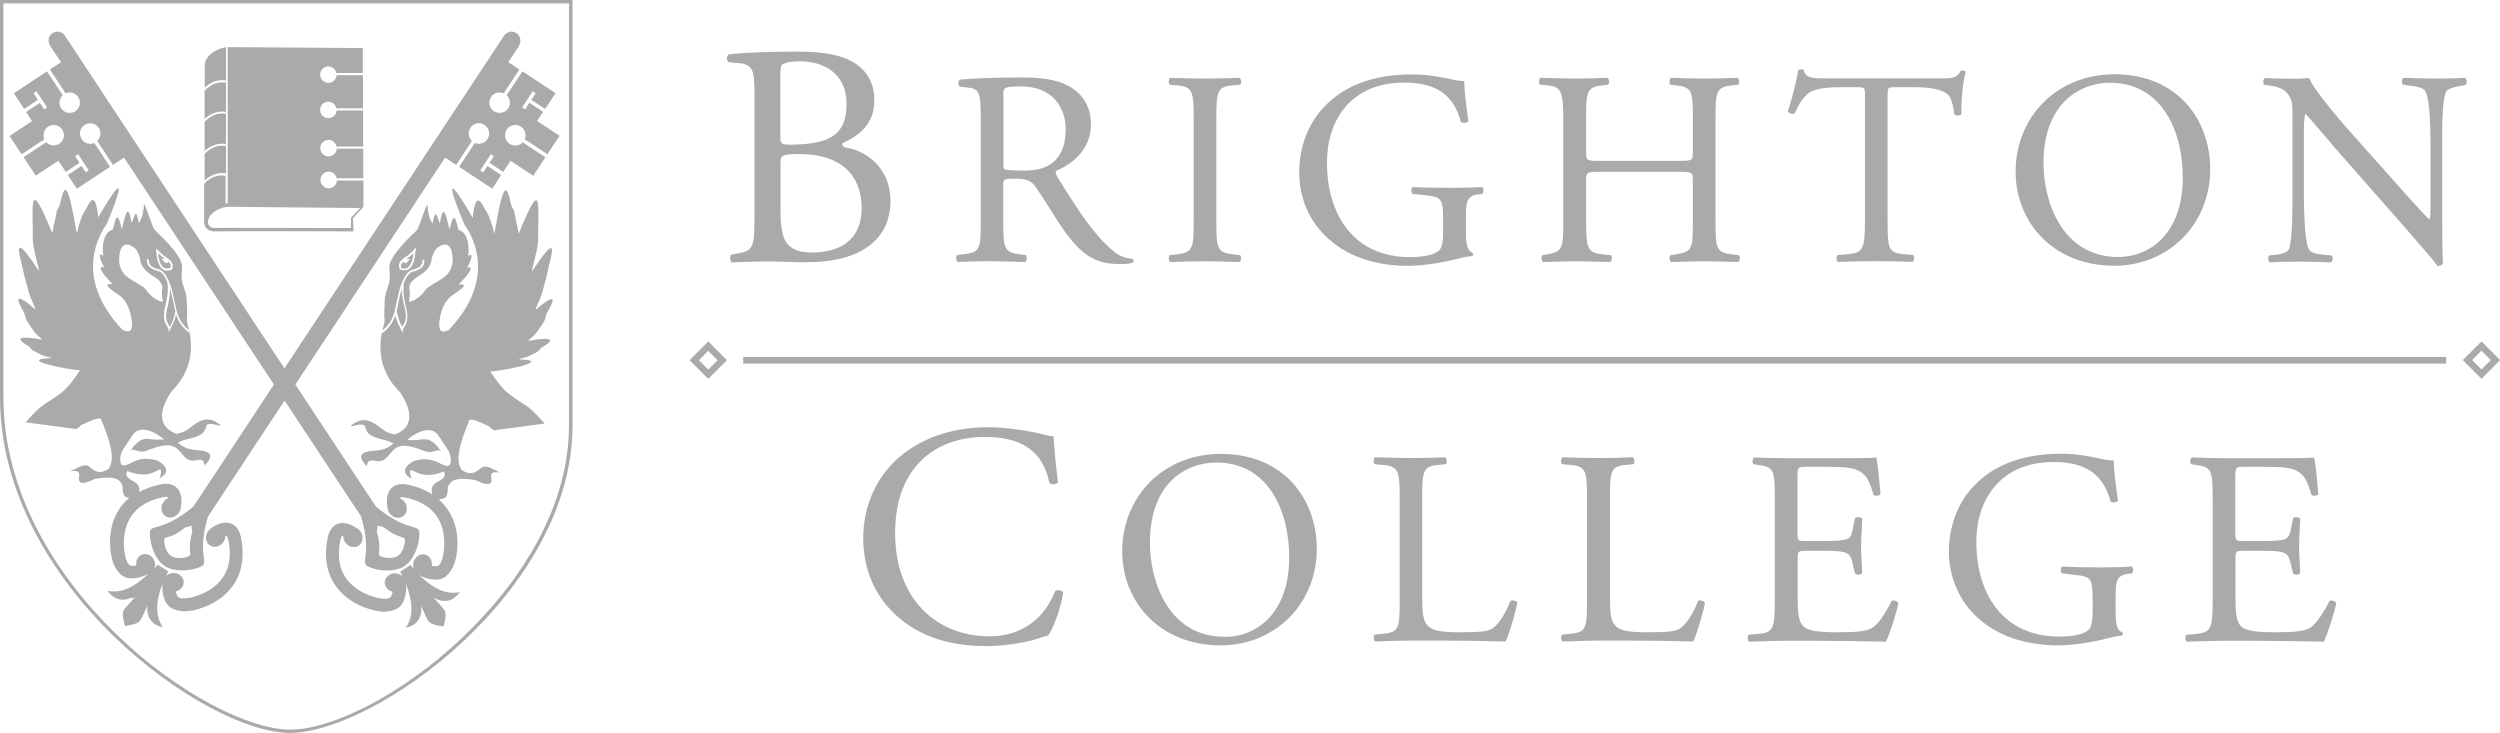 <?xml version="1.0" encoding="UTF-8"?> <svg xmlns="http://www.w3.org/2000/svg" id="b" width="162.27" height="47.57" viewBox="0 0 162.27 47.57"><g id="c"><path d="M50.66,4.64c0-.37.08-.48.28-.53.18-.08.49-.13.95-.13,1.56,0,3.06.76,3.06,2.77s-1.13,2.55-3.23,2.63c-1.05.04-1.07,0-1.07-.58v-4.17ZM52.34,17.02c3.7,0,5.46-1.6,5.46-3.98,0-2.19-1.64-3.24-2.75-3.43-.22-.04-.39-.09-.39-.3,1.23-.57,2.09-1.33,2.09-2.81,0-1.32-.68-2.13-1.56-2.57-.93-.47-2.16-.58-3.45-.58-1.91,0-3.31.06-4.42.17-.17.08-.18.39-.02.52l.66.06c.92.08,1.01.47,1.01,1.99v7.8c0,2.16-.04,2.39-1.13,2.57l-.37.06c-.12.13-.08.45.04.51.76-.02,1.46-.06,2.36-.06s1.87.06,2.46.06ZM50.66,10.54c0-.42.08-.54,1.19-.54,3.26,0,4.08,1.88,4.08,3.51,0,2.05-1.4,2.88-3.22,2.88-.62,0-1.23-.11-1.62-.58s-.43-1.51-.43-2.24v-3.04Z" fill="#aaa"></path><path d="M65.12,6.18c0-.5.05-.57,1.17-.57,2,0,2.88,1.35,2.88,2.77,0,1.21-.41,1.85-.9,2.22-.52.4-1.2.47-1.85.47-.92,0-1.18-.04-1.24-.1s-.05-.25-.05-.58v-4.2ZM64.4,16.96c.72,0,1.33.02,2.14.05.11-.05.14-.36.04-.45l-.38-.05c-1.04-.14-1.08-.36-1.08-2.26v-2.26c0-.37.04-.39.85-.39.72,0,1.01.18,1.28.57.56.81,1.29,2.05,1.76,2.71,1.28,1.82,2.19,2.26,3.72,2.26.34,0,.63-.03.79-.09.09-.07.07-.21-.02-.25-.49-.04-.94-.23-1.24-.51-1.22-1.02-2.18-2.46-3.61-4.78-.09-.14-.18-.32-.09-.43.9-.36,2.25-1.29,2.25-3,0-1.26-.63-2.07-1.49-2.52-.83-.44-1.89-.53-3-.53-1.76,0-3,.05-4.01.14-.14.07-.14.36-.02.45l.58.07c.74.09.79.4.79,2.11v6.44c0,1.9-.03,2.13-1.08,2.26l-.45.05c-.11.12-.07.39.04.45.84-.03,1.49-.05,2.24-.05Z" fill="#aaa"></path><path d="M76.38,16.51l-.45.05c-.11.11-.08.4.03.45.9-.03,1.51-.05,2.26-.05s1.33.02,2.23.05c.11-.05.14-.38.04-.45l-.45-.05c-1.06-.12-1.09-.38-1.09-2.28v-6.39c0-1.91.03-2.22,1.09-2.3l.45-.04c.11-.07.07-.39-.04-.45-.9.03-1.51.05-2.23.05s-1.36-.02-2.26-.05c-.11.05-.14.37-.03.45l.45.04c1.06.08,1.1.39,1.1,2.3v6.39c0,1.91-.04,2.16-1.1,2.28Z" fill="#aaa"></path><path d="M91.46,17.25c.97,0,2.26-.22,3.22-.47.34-.09.66-.15.88-.15.07-.06.07-.17.02-.22-.32-.12-.43-.56-.43-1.28v-1c0-.92.02-1.42.77-1.51l.29-.03c.12-.11.11-.38-.02-.45-.6.04-1.2.05-1.91.05-1.06,0-2.05-.01-2.57-.05-.13.05-.15.38,0,.45l.79.08c1.12.13,1.17.24,1.17,1.75v.71c0,.59-.09.9-.18,1.03-.2.3-.86.53-1.97.53-3.62,0-5.39-2.71-5.39-6.16,0-2.69,1.53-5.17,5.01-5.17,1.83,0,3.18.61,3.68,2.55.11.1.43.09.49-.05-.16-1.08-.27-2.01-.27-2.61-.22.04-.77-.08-1.11-.16-.31-.07-1.26-.26-2.28-.26-2.71,0-4.5.84-5.7,2.1-1.12,1.18-1.62,2.73-1.62,4.25,0,1.6.58,3.02,1.65,4.09,1.39,1.4,3.34,1.99,5.48,1.99Z" fill="#aaa"></path><path d="M100.41,5.54c.93.07,1.06.38,1.06,2.27v6.45c0,1.9-.04,2.07-1.04,2.25l-.31.05c-.11.11-.07.39.04.45.7-.02,1.31-.05,2.08-.05.7,0,1.35.02,2.28.05.11-.05.15-.38.04-.45l-.52-.05c-1.01-.11-1.09-.36-1.09-2.25v-2.53c0-.54.03-.58.89-.58h5.14c.87,0,.9.04.9.58v2.53c0,1.9,0,2.07-1.1,2.25l-.35.05c-.11.11-.07.39.04.45.79-.03,1.44-.05,2.18-.05s1.31.02,2.18.05c.11-.05.15-.38.03-.45l-.43-.05c-1.04-.12-1.08-.36-1.08-2.25v-6.45c0-1.89.04-2.16,1.08-2.27l.38-.04c.11-.07.08-.39-.03-.45-.81.03-1.42.05-2.13.05-.74,0-1.35-.02-2.18-.05-.11.05-.15.37-.04.45l.35.04c1.07.11,1.1.38,1.1,2.27v2.06c0,.55-.03.57-.9.57h-5.14c-.86,0-.89-.01-.89-.57v-2.06c0-1.89.03-2.16,1.08-2.27l.34-.04c.11-.07.08-.39-.03-.45-.73.03-1.38.05-2.08.05-.77,0-1.38-.04-2.26-.05-.11.05-.14.37-.04.45l.47.04Z" fill="#aaa"></path><path d="M116.5,7.35c.2-.45.38-.84.81-1.24s1.44-.45,2.21-.45h.99c.54,0,.54.01.54.57v8.02c0,1.9-.1,2.16-1.12,2.25l-.64.05c-.14.09-.1.4,0,.45,1.15-.03,1.78-.05,2.5-.05s1.33.02,2.35.05c.11-.05.15-.38.03-.45l-.58-.05c-1.04-.09-1.07-.36-1.07-2.25v-7.98c0-.6-.02-.61.52-.61h1.28c.98,0,1.67.14,2.08.45.27.2.4.86.45,1.31.09.11.39.11.47-.03-.05-.54.07-2,.27-2.74-.03-.07-.23-.09-.32-.06-.27.47-.43.5-1.4.5h-7.27c-.83,0-1.42.02-1.53-.56-.05-.05-.29-.03-.34,0-.13.72-.4,1.88-.69,2.69.08.14.33.23.47.12Z" fill="#aaa"></path><path d="M136.93,5.37c3.44,0,4.75,3.2,4.75,6.15,0,3.55-2.05,5.16-4.2,5.16-3.54,0-4.84-3.45-4.84-6.1,0-3.93,2.43-5.21,4.3-5.21ZM137.23,17.25c3.48,0,6.23-2.64,6.23-6.28,0-3.15-2.08-6.15-6.23-6.15-3.7,0-6.4,2.75-6.4,6.33,0,3.24,2.41,6.1,6.4,6.1Z" fill="#aaa"></path><path d="M160,5.05c-.62.03-1.07.05-1.85.05-.68,0-1.3-.02-2.12-.05-.15.05-.17.35-.04.45l.3.04c.72.08,1.02.19,1.12.36.35.54.35,2.87.35,3.71v3.84c0,.38,0,.67-.07.77h-.04c-.85-.86-1.72-1.87-2.96-3.26l-1.74-1.95c-.6-.67-2.71-3.04-3.07-3.95-.23.03-.54.05-.83.05-.32,0-1.27,0-2.03-.05-.15.07-.15.35-.03.45l.3.04c.43.05.86.17,1.11.43.38.41.4.79.4,1.29v5.19c0,.87.02,3.06-.23,3.71-.09.19-.38.3-.79.36l-.49.05c-.1.11-.08.36.04.45.63-.03,1.11-.05,1.87-.05.67,0,1.29.02,2.1.05.12-.09.15-.3.04-.45l-.55-.05c-.45-.04-.81-.14-.92-.34-.31-.54-.33-2.87-.33-3.72v-3.91c0-.54.02-.95.09-1.16h.03c.38.4,1.6,1.86,2.09,2.42l4.17,4.74c1.56,1.78,2.09,2.41,2.3,2.71.2,0,.31-.09.35-.19-.05-.47-.05-2.61-.05-3.15v-4.3c0-.82-.05-3.05.26-3.69.07-.15.43-.29,1.01-.38l.25-.04c.1-.1.1-.35-.04-.45Z" fill="#aaa"></path><path d="M68.49,38.36c-.47,1.21-1.64,2.94-4.29,2.94-3.37,0-6.1-2.38-6.1-6.7s2.67-6.24,5.81-6.24,3.9,1.6,4.21,2.99c.14.13.45.1.55-.03-.16-1.26-.26-2.55-.29-3.02-.18.02-.33-.02-.58-.08-.97-.26-2.53-.49-3.64-.49-2.13,0-4.05.57-5.54,1.74-1.56,1.21-2.59,3.16-2.59,5.45,0,2.65,1.27,4.52,2.92,5.64,1.49,1.02,3.26,1.38,5.11,1.38,1.31,0,2.79-.31,3.24-.47.22-.08.47-.16.72-.21.31-.39.84-1.74.99-2.81-.08-.14-.39-.19-.53-.08Z" fill="#aaa"></path><path d="M79.47,41.33c-3.54,0-4.83-3.45-4.83-6.11,0-3.93,2.42-5.2,4.3-5.2,3.43,0,4.74,3.2,4.74,6.17,0,3.54-2.05,5.15-4.2,5.15ZM79.23,29.46c-3.7,0-6.39,2.75-6.39,6.34,0,3.23,2.41,6.09,6.39,6.09,3.47,0,6.24-2.64,6.24-6.27,0-3.16-2.09-6.16-6.24-6.16Z" fill="#aaa"></path><path d="M98.03,39.03c-.36.92-.83,1.57-1.19,1.78-.29.17-.66.23-2.19.23-1.42,0-1.76-.21-1.96-.41-.33-.34-.38-.81-.38-1.94v-6.26c0-1.88.04-2.17,1.1-2.26l.43-.04c.11-.07.07-.39-.03-.45-.9.04-1.51.05-2.21.05s-1.33-.02-2.34-.05c-.11.05-.15.37-.03.45l.45.04c1.13.08,1.17.38,1.17,2.26v6.47c0,1.88-.03,2.13-1.08,2.24l-.54.05c-.11.11-.07.39.03.45,1.01-.03,1.58-.06,2.34-.06h1.65c1.85,0,3.56.03,4.47.06.26-.48.76-2.31.76-2.51,0-.13-.34-.2-.45-.12Z" fill="#aaa"></path><path d="M110.21,39.03c-.36.92-.83,1.57-1.19,1.78-.29.17-.67.23-2.2.23-1.42,0-1.76-.21-1.95-.41-.33-.34-.37-.81-.37-1.94v-6.26c0-1.88.03-2.17,1.09-2.26l.43-.04c.11-.07.07-.39-.04-.45-.9.04-1.5.05-2.2.05-.74,0-1.34-.02-2.35-.05-.11.05-.15.37-.04.45l.45.04c1.14.08,1.17.38,1.17,2.26v6.47c0,1.88-.03,2.13-1.08,2.24l-.54.05c-.11.11-.07.39.04.45,1.01-.03,1.58-.06,2.35-.06h1.64c1.84,0,3.56.03,4.48.06.26-.48.76-2.31.76-2.51,0-.13-.34-.2-.45-.12Z" fill="#aaa"></path><path d="M122.77,39.03c-.46.93-.95,1.57-1.28,1.74-.39.21-.91.27-2.29.27-1.59,0-1.96-.2-2.17-.41-.29-.3-.35-.91-.35-1.87v-2.52c0-.47.05-.49.59-.49h1.04c.7,0,1.12.02,1.38.09.36.09.49.36.55.68l.16.7c.09.11.4.11.47-.02,0-.39-.07-1.07-.07-1.72,0-.69.07-1.38.07-1.81-.07-.13-.38-.13-.47-.03l-.15.74c-.08.45-.21.56-.42.63s-.77.11-1.53.11h-1.04c-.54,0-.59,0-.59-.51v-3.59c0-.68,0-.72.54-.72h1.29c.79,0,1.37.02,1.74.11.94.23,1.1.86,1.37,1.71.09.1.38.06.45-.04-.07-.79-.18-2.08-.28-2.39-.21.05-1.28.05-2.42.05h-3.38c-.73,0-1.35-.02-2.12-.05-.11.05-.15.37-.04.45l.29.04c1.06.12,1.09.39,1.09,2.26v6.47c0,1.88-.08,2.15-1.11,2.24l-.59.05c-.1.11-.07.39.04.45,1.06-.03,1.67-.06,2.45-.06h1.61c1.6,0,3.19.03,4.81.06.24-.48.69-1.86.81-2.5-.08-.17-.32-.22-.46-.13Z" fill="#aaa"></path><path d="M136.44,36.83c-1.06,0-2.04-.02-2.58-.06-.12.06-.14.38,0,.45l.8.09c1.11.12,1.17.23,1.17,1.74v.72c0,.57-.1.9-.18,1.02-.2.3-.87.53-1.98.53-3.61,0-5.39-2.7-5.39-6.16,0-2.69,1.53-5.17,5.02-5.17,1.83,0,3.18.61,3.69,2.55.1.11.42.09.48-.05-.15-1.09-.27-2.01-.27-2.61-.21.04-.77-.08-1.12-.16-.3-.07-1.25-.27-2.27-.27-2.72,0-4.51.84-5.7,2.1-1.12,1.18-1.61,2.74-1.61,4.26s.58,3,1.65,4.08c1.39,1.4,3.34,2,5.48,2,.97,0,2.26-.22,3.22-.47.34-.09.67-.16.88-.16.07-.05.07-.16.01-.22-.33-.12-.42-.56-.42-1.27v-1.01c0-.91.02-1.41.77-1.51l.28-.03c.13-.11.11-.37-.01-.45-.6.04-1.2.06-1.91.06Z" fill="#aaa"></path><path d="M151.19,39.03c-.47.93-.95,1.56-1.28,1.74-.4.2-.92.27-2.3.27-1.58,0-1.96-.2-2.17-.41-.29-.31-.34-.91-.34-1.87v-2.52c0-.47.05-.49.59-.49h1.05c.7,0,1.13.02,1.38.09.36.09.48.36.55.68l.17.7c.09.11.39.11.46-.02,0-.39-.07-1.07-.07-1.72,0-.69.07-1.38.07-1.81-.07-.13-.37-.13-.46-.03l-.15.74c-.09.45-.22.56-.43.63-.21.08-.77.11-1.53.11h-1.05c-.54,0-.59,0-.59-.51v-3.59c0-.68,0-.72.54-.72h1.29c.79,0,1.37.02,1.74.11.94.23,1.1.86,1.37,1.71.09.1.38.06.45-.04-.07-.79-.18-2.08-.28-2.39-.22.05-1.28.05-2.43.05h-3.38c-.74,0-1.35-.02-2.12-.05-.11.05-.15.37-.03.45l.28.04c1.07.12,1.1.39,1.1,2.26v6.47c0,1.88-.09,2.15-1.11,2.24l-.59.05c-.11.11-.07.39.03.45,1.07-.03,1.67-.06,2.45-.06h1.61c1.61,0,3.2.03,4.83.06.23-.48.68-1.86.8-2.5-.08-.17-.32-.22-.45-.13Z" fill="#aaa"></path><rect x="48.24" y="23.17" width="110.53" height=".43" fill="#aaa"></rect><path d="M45.97,23.99l-.6-.61.6-.61.61.61-.61.61ZM44.76,23.38l.15.15,1.06,1.06,1.21-1.21-1.21-1.22-1.21,1.22Z" fill="#aaa"></path><path d="M161.07,23.98l-.61-.61.61-.61.6.61-.6.61ZM161.07,22.16l-1.21,1.21.14.15,1.07,1.07,1.21-1.22-1.21-1.21Z" fill="#aaa"></path><path d="M.22.22h36.71v27.42c0,5.26-3.14,10.19-6.99,13.81-3.84,3.63-8.4,5.91-11.11,5.91-2.62,0-7.3-2.32-11.3-6.21C3.54,37.26.22,31.87.22,25.77V.22ZM0,.11v25.66c0,6.18,3.37,11.62,7.39,15.53,4.03,3.91,8.71,6.28,11.45,6.27s7.37-2.31,11.26-5.97c3.88-3.64,7.06-8.62,7.06-13.96V0H0v.11Z" fill="#aaa"></path><path d="M24.51,34.11l.42.12h0c.95.79,1.34.53,1.35.81.02.31-.15.84-.46,1.04s-.86.16-1.14.01c-.25-.12.15-.38-.22-1.56l.05-.42ZM1.41,10.01l1.47-.97c-.12-.29-.03-.64.24-.82.31-.2.72-.12.92.19.2.31.12.72-.19.92-.27.18-.63.13-.85-.1l-1.47.97.79,1.2,1.47-.97.48.73.89-.59-.28-.43.19-.13.69,1.05-.19.13-.28-.42-.89.59.59.89,2.15-1.42-1.02-1.55c-.29.13-.64.03-.82-.25-.2-.31-.12-.72.19-.92s.72-.12.92.19c.18.27.13.63-.1.85l1.02,1.55.72-.47,9.73,14.73-4.25,6.44-.98,1.48h0c-1.98,1.66-2.8,1.11-2.82,1.69-.04.65.31,1.74.96,2.17,0,0,0,0,0,0h0s0,0,0,0c.65.43,1.79.31,2.37.03.53-.26-.3-.78.45-3.26l.98-1.48,3.98-6.03,3.98,6.03.98,1.48c.75,2.47-.08,3,.45,3.26.59.29,1.73.41,2.38-.03,0,0,0,0,0,0h0s0,0,0,0c.65-.43,1-1.52.96-2.17-.02-.58-.84-.03-2.82-1.69h0s-.98-1.48-.98-1.48l-4.25-6.44,9.72-14.73.72.47,1.02-1.55c-.23-.22-.28-.57-.1-.85.2-.31.62-.4.92-.19s.39.62.19.92c-.18.28-.53.37-.82.25l-1.02,1.55,2.15,1.42.58-.89-.89-.59-.28.42-.19-.13.69-1.05.19.13-.28.43.89.59.48-.72,1.47.97.79-1.2-1.47-.97c-.22.23-.58.28-.85.1-.31-.2-.39-.62-.19-.93.2-.31.62-.39.92-.19.27.18.37.53.25.82l1.47.97.79-1.19-1.46-.97.39-.59-.89-.59-.28.43-.19-.13.69-1.05.19.13-.28.43.89.59.68-1.02-2.15-1.42-1.02,1.55c.23.22.28.58.1.85-.2.31-.62.39-.93.19s-.39-.62-.19-.92c.18-.28.53-.37.82-.24l1.02-1.55-.72-.47.7-1.06s0,0,.01-.02c0,0,0-.01,0-.02v-.02s0,0,0,0c.15-.26.07-.6-.18-.77-.26-.17-.59-.11-.78.13h0s-14.28,21.63-14.28,21.63L4.19,2.28h0c-.18-.24-.52-.3-.78-.13-.26.17-.33.5-.18.77h0s.01.02.01.02c0,0,0,.01.01.02,0,0,0,.01.01.02l.7,1.06-.72.47,1.02,1.55c.29-.13.64-.03.82.24.2.31.12.72-.19.92s-.72.12-.92-.19c-.18-.27-.14-.63.1-.85l-1.02-1.55-2.15,1.42.67,1.02.89-.59-.28-.43.19-.13.69,1.05-.19.13-.28-.42-.9.59.39.59-1.46.97.79,1.19ZM12.26,36.1c-.28.14-.83.19-1.14-.01s-.48-.73-.46-1.04c0-.28.4-.02,1.35-.81h0s.42-.12.42-.12l.05.42c-.36,1.18.04,1.44-.22,1.56Z" fill="#aaa"></path><path d="M10.24,16.22s.31.35.55.48c.08.05.44.3.42.55,0,.02,0,.04,0,.06-.01.17-.06.25-.35.25-.03,0-.06,0-.1,0h-.04c-.15-.07-.51-.19-.58-1.28v-.17s.11.13.11.13ZM8.61,38.84c.06-.03.11-.06.17-.09-.01.01-.03.03-.04.04-.35.38-.38.41-.53.59-.14.18-.39.25-.1,1.25h0c1.03-.13.99-.38,1.11-.58.11-.2.12-.24.34-.72,0-.02.01-.03.02-.05,0,.06-.01.12-.02.18-.02,1.04.82,1.21,1.02,1.26-.58-.81-.41-1.87-.02-2.85-.08.48.07.99.23,1.26.08.14.18.24.29.31.21.14.43.18.55.2h.03c.52.16,1.88-.16,2.83-.95.76-.63,1.55-1.8,1.15-3.81-.12-.57-.4-.8-.63-.89-.49-.2-1.03.1-1.3.29h0c-.09.06-.16.13-.22.22-.2.31-.15.71.14.9.28.19.68.08.88-.23.08-.13.12-.27.12-.4.03,0,.06,0,.07,0,.02.01.08.07.12.27.24,1.17.02,2.12-.66,2.81-.8.81-2.03,1.02-2.27.99h-.12c-.09-.01-.21-.08-.25-.14-.02-.03-.08-.16-.11-.31.33-.08.55-.37.51-.68-.05-.33-.38-.56-.75-.51-.15.02-.29.09-.39.18.05-.1.09-.19.14-.29l-.22-.14-.24-.16-.22-.14c-.07.09-.14.17-.22.26.05-.13.06-.29.02-.44-.1-.36-.44-.58-.77-.49-.3.08-.47.4-.42.73-.16.03-.3.03-.33.02-.07,0-.17-.1-.22-.17l-.05-.11c-.13-.21-.41-1.41.02-2.47.37-.9,1.15-1.47,2.32-1.71.2-.04.28-.01.3,0,.01.01.02.03.03.06-.13.05-.24.14-.32.27-.21.31-.14.71.14.9.28.19.68.08.88-.23.06-.09.1-.19.11-.29h0c.07-.33.13-.94-.25-1.31-.17-.17-.5-.35-1.06-.23s-1.01.29-1.39.5c.09-.47-.2-.58-.36-.7-.61-.29-.47-.53-.41-.67,1.14.47,1.72.09,2.02-.06.29-.15.15.26.09.53.88-.5.15-.99-.15-1.14-.88-.29-1.43,0-1.78.18-.35.17-.41.15-.58.06-.2-.73.2-1.02.73-1.87.53-.85,1.75-.06,2.05.26-.26,0-.53.03-.91-.03-.61-.12-.99.35-1.28.79.15-.15.23-.09.35-.06.47.15.58.08,1.02-.09,1.4-.54,1.66,0,1.87.17.44.56.58.61.96.58.61-.15.56.09.64.32.96-.99-.26-.96-.73-1.02-.47-.06-.64-.18-1.02-.44.37-.22.61-.23.94-.32.79-.22.84-.5.92-.84.31-.2.75.08.94.03-.85-.78-1.54-.21-1.94.1-.39.3-.54.35-.95.44-1.55-.6-.8-2.02-.34-2.73,1.44-1.41,1.37-2.97,1.19-3.9l-.05.05s-.04-.03-.08-.08c-.45-.36-.64-.78-.74-1.08-.04.19-.11.39-.2.59-.03.06-.05.1-.08.16-.03.06-.06.13-.1.2l-.11.2v-.23s-.06-.12-.17-.29c-.24-.43-.08-1.03-.02-1.26v-.03c.17-.7.17-1.03.11-1.46h0c-.28-.63-.48-.68-.6-.71h-.03c-.62-.19-.65-.41-.69-.63,0-.04-.01-.08-.02-.12l.12-.03s.02.09.02.13c.03.2.06.37.6.53h.02c.15.04.44.11.81,1.1.08.26.14.52.25,1.05l.12.52c.07.26.21.81.78,1.27.01.01.02.02.03.03-.06-.28-.12-.5-.15-.64.06-.44,0-.79,0-1.37,0,0,0-.28-.2-.82-.2-.54-.12-.81-.1-1.28.03-.78-1.63-2.25-1.79-2.42-.15-.17-.7-2.03-.69-1.56,0,.23-.12.94-.33,1.12-.2-1.05-.23-.5-.47,0-.26-1.66-.47-.09-.64.41-.32-1.58-.47-.26-.58.03-.58.12-.73,1.05-.61,1.7-.35-.32-.26.23.06.73-.64-.12.23.79.55,1.11-.76-.09-.09.38.32.64.41.26.79.76.91,1.69.12.94-.32.73-.59.64-3.3-3.48-1.43-6.31-1.02-6.9,1.78-4.35,0-1.4-.56-.41-.16-1.48-.44-1.28-.73-.66-.08.17-.24.37-.32.57-.08.21-.13.39-.2.58-.07.19-.08.4-.15.53-.62-3.65-.8-3.13-1.1-1.82-.03.13-.16.25-.19.39-.06.27-.1.57-.18.85-.06.2-.05.4-.12.58-1.6-3.94-1.23-1.69-1.26.55.11.82.35,1.51.41,1.93-1.41-2.17-1.46-1.72-1.16-.61.09.35.15.77.28,1.19.08.25.16.61.23.85.14.45.34.75.41,1.05-1.4-1.21-1.25-.67-.76.16.1.17.12.45.24.63.14.21.28.42.41.61.2.29.47.44.56.55-1.9-.32-1.58.03-.87.45.09.05.15.2.25.26.18.09.36.19.54.27.27.13.56.16.69.22-2.43.09,1.23.79,1.84.79-.15.23-.41.61-.73.99-.32.38-.58.56-1.23.99-.82.5-.97.76-1.58,1.4l3.3.44s.18-.12.32-.26c1.64-.79,1.2-.29,1.4-.09.79,1.96.61,2.54.38,2.92-.64.44-.96.12-1.26-.12s-.64,0-1.23.29c.58-.09.56.12.58.26-.18.7.41.53,1.02.23,1.55-.26,1.64.18,1.78.44,0,.73.19.76.44.79-.59.5-.91,1.11-1.07,1.64-.36,1.18-.11,2.56.23,2.98v.02c.08.1.21.3.41.43.11.07.24.13.4.15.32.04.86-.03,1.27-.3-.75.75-1.67,1.33-2.65,1.12.12.16.61.87,1.56.44ZM8.05,17.77c-.48-.6-.29-1.21-.25-1.48.22-.74.82-.3.97-.16s.26.41.31.63c.06.69.58.98.98,1.24.4.26.48.52.49.7-.08.21-.02.67.02.9,0,0-.34-.06-.58-.27-.16-.1-.35-.3-.44-.42-.2-.41-1.06-.64-1.5-1.13Z" fill="#aaa"></path><path d="M14.74,13.42c.43,0,3.33.04,8.44.08h.2s-.6.63-.6.63v.67s-.07,0-.07,0c-.86,0-3.83-.01-6.09-.01-1.57,0-2.43,0-2.65.01h-.02c-.27,0-.43-.13-.45-.35-.03-.32.28-.86,1.23-1.03ZM13.99,15.02c.71-.03,8.96,0,8.96,0l-.04-.85.68-.75v-.16s0-1.54,0-1.54h-1.72c-.02.28-.25.5-.53.5-.3,0-.54-.24-.54-.54s.24-.54.54-.54c.26,0,.46.19.51.43h1.73v-1.92h-1.72c-.02.28-.25.5-.53.5-.3,0-.54-.24-.54-.54s.24-.53.54-.53c.26,0,.46.19.51.43h1.73v-2.34h-1.72c-.02.28-.25.5-.53.5-.3,0-.54-.24-.54-.54s.24-.53.54-.53c.26,0,.46.19.51.43h1.73v-2.15h-1.71c-.02.28-.25.5-.53.5-.3,0-.54-.24-.54-.54s.24-.53.54-.53c.26,0,.46.19.51.43h1.72v-1.59s0-.03,0-.03c0,0-7.77-.06-8.77-.06v10.14h-.14v-1.79c-.71-.12-1.18.29-1.39.52v2.52s0,0,0,0c.02.33.27.58.7.57Z" fill="#aaa"></path><path d="M14.67,11.26v-1.78c-.7-.12-1.18.28-1.39.52v1.72c.26-.25.74-.57,1.39-.47Z" fill="#aaa"></path><path d="M14.67,5.22v-2.16c-1.03.2-1.44.83-1.38,1.29v1.33c.27-.25.74-.56,1.38-.46Z" fill="#aaa"></path><path d="M14.67,7.25v-1.88c-.7-.12-1.17.28-1.39.52v1.83c.27-.25.74-.56,1.39-.46Z" fill="#aaa"></path><path d="M14.67,9.34v-1.95c-.7-.12-1.17.28-1.39.52v1.9c.26-.25.74-.56,1.39-.47Z" fill="#aaa"></path><path d="M11.36,20.13l-.1-.47c-.1-.46-.16-.72-.22-.95.01.29-.03.61-.14,1.1v.03c-.06.19-.22.79,0,1.17.06.09.1.16.13.21.01-.03.03-.06.04-.08.02-.06.05-.11.08-.17.12-.28.2-.55.23-.78h0s0,0,0,0v-.05Z" fill="#aaa"></path><path d="M10.76,17.42h.01s.06,0,.08,0c.22,0,.22-.03.23-.13,0-.02,0-.04,0-.06,0-.08-.06-.18-.16-.27,0,.07-.03.13-.13.11-.14-.02-.29-.28-.29-.28,0,0,.12,0,.23.01,0,0,0,0-.01,0-.16-.09-.34-.26-.46-.37.09.85.38.96.49,1Z" fill="#aaa"></path><path d="M27.56,18.91c-.09.12-.29.32-.44.42-.24.2-.58.27-.58.27.04-.22.1-.68.02-.9,0-.18.09-.44.49-.7.4-.26.91-.54.98-1.24.05-.21.17-.49.31-.63s.75-.58.97.16c.05.27.23.88-.25,1.48-.43.5-1.29.73-1.5,1.13ZM34.88,21.52c.13-.19.27-.4.41-.61.12-.18.13-.46.23-.63.49-.83.64-1.37-.76-.16.07-.3.27-.6.41-1.05.08-.24.15-.6.23-.85.13-.42.19-.84.28-1.19.3-1.11.25-1.56-1.16.61.06-.42.3-1.11.41-1.93-.03-2.25.35-4.5-1.26-.55-.07-.19-.06-.38-.12-.58-.08-.27-.11-.58-.17-.85-.03-.14-.16-.26-.19-.39-.29-1.31-.48-1.83-1.1,1.82-.06-.13-.07-.33-.15-.53-.07-.19-.12-.38-.2-.58-.08-.2-.24-.4-.32-.57-.29-.62-.58-.82-.74.66-.55-.99-2.34-3.94-.55.41.41.58,2.28,3.42-1.02,6.89-.26.09-.7.29-.58-.64.12-.94.5-1.43.91-1.69.41-.26,1.08-.73.32-.64.32-.32,1.2-1.23.56-1.11.32-.5.41-1.05.06-.73.12-.64-.03-1.58-.61-1.69-.12-.29-.26-1.61-.58-.03-.17-.5-.38-2.07-.64-.41-.23-.5-.26-1.05-.47,0-.2-.18-.33-.89-.33-1.12,0-.46-.53,1.39-.69,1.56s-1.82,1.64-1.79,2.42c.02.47.1.74-.1,1.28-.2.54-.2.82-.2.82,0,.58-.06.93,0,1.37-.03.13-.09.35-.15.63.01,0,.02-.02.03-.03.57-.46.71-1.01.78-1.27l.11-.52c.11-.53.17-.79.25-1.05.37-.99.66-1.06.81-1.09h.02c.54-.17.57-.34.6-.53,0-.04.01-.09.02-.13l.12.03s-.02.08-.02.12c-.03.22-.07.44-.69.63h-.03c-.12.04-.32.08-.6.72h0c-.06.44-.06.77.1,1.46v.03c.07.23.23.84,0,1.26-.1.17-.16.27-.17.29v.23l-.11-.2c-.04-.08-.07-.15-.1-.2-.02-.06-.05-.1-.08-.16-.09-.21-.16-.41-.2-.59-.1.3-.29.72-.74,1.08-.05.05-.08.08-.08.08l-.05-.05c-.18.94-.26,2.49,1.19,3.9.46.71,1.21,2.13-.34,2.73-.41-.08-.55-.13-.95-.44-.39-.3-1.09-.88-1.94-.1.19.04.63-.23.94-.03.08.34.13.62.92.84.33.09.57.11.94.32-.38.26-.55.38-1.02.44-.47.06-1.69.03-.73,1.02.09-.23.03-.47.64-.32.38.03.53-.03.96-.58.2-.18.47-.72,1.87-.18.44.17.56.23,1.02.09.12-.03.2-.09.35.06-.29-.44-.67-.91-1.29-.79-.38.06-.64.03-.91.03.29-.32,1.52-1.11,2.04-.26.53.85.93,1.14.73,1.87-.17.09-.23.12-.58-.06s-.91-.47-1.78-.18c-.29.15-1.02.64-.15,1.14-.06-.26-.2-.67.09-.53.29.15.88.53,2.02.06.06.15.21.38-.41.67-.17.13-.51.25-.33.82-.42-.27-.94-.49-1.6-.63-.57-.12-.89.06-1.06.23-.38.38-.32.98-.25,1.31h0c.02.1.05.2.11.29.2.31.6.41.88.23.28-.19.34-.59.14-.9-.08-.13-.2-.22-.33-.27,0-.03.02-.05.03-.06.02-.01.1-.04.3,0,1.17.24,1.96.81,2.32,1.71.43,1.06.15,2.27.02,2.47l-.05.11c-.05.07-.15.16-.22.17-.04,0-.18,0-.33-.02.05-.33-.12-.65-.42-.73-.33-.09-.67.13-.77.49-.04.15-.03.31.02.44-.07-.08-.15-.17-.22-.26l-.21.14-.24.16-.21.14c.05.09.1.19.14.29-.1-.09-.24-.16-.39-.18-.37-.05-.7.18-.75.51-.04.31.18.6.51.68-.04.16-.09.28-.11.31-.04.06-.16.12-.24.14h-.12c-.24.04-1.46-.17-2.27-.99-.69-.69-.9-1.64-.66-2.81.04-.2.1-.26.12-.27.01,0,.04,0,.07,0,0,.14.04.28.12.4.21.31.6.41.88.23.28-.19.34-.59.14-.9-.06-.09-.14-.16-.22-.21h0c-.28-.2-.81-.49-1.3-.3-.22.09-.51.32-.63.89-.41,2,.39,3.17,1.15,3.81.95.79,2.31,1.11,2.83.96h.03c.12-.03.35-.06.55-.2.11-.07.21-.17.29-.31.16-.27.3-.78.23-1.26.39.98.56,2.05-.02,2.85.2-.05,1.04-.22,1.02-1.26,0-.06-.01-.12-.02-.18,0,.01.01.03.02.05.22.47.22.51.33.72.11.2.08.45,1.11.58h0c.29-1,.04-1.06-.1-1.25s-.17-.21-.53-.59c-.01-.01-.03-.03-.04-.04.06.03.11.06.17.09.95.43,1.44-.28,1.56-.44-.98.22-1.9-.37-2.65-1.12.41.27.95.34,1.27.3.16-.02.29-.08.4-.15.21-.14.33-.33.4-.43v-.02c.36-.42.61-1.8.25-2.98-.16-.51-.46-1.1-1.02-1.6.02-.02.05-.03.1-.04.26-.03.47-.03.47-.79.15-.26.24-.7,1.78-.44.61.29,1.2.47,1.02-.23.03-.15,0-.35.58-.26-.58-.29-.93-.53-1.23-.29-.29.23-.61.55-1.26.12-.23-.38-.41-.96.38-2.92.2-.21-.23-.7,1.4.09.15.15.32.26.32.26l3.3-.44c-.61-.64-.76-.91-1.58-1.4-.64-.44-.91-.61-1.23-.99s-.58-.76-.73-.99c.61,0,4.26-.7,1.84-.79.13-.07.42-.09.69-.22.18-.09.36-.18.54-.27.1-.06.16-.2.26-.26.71-.42,1.03-.77-.87-.45.08-.12.36-.27.55-.55ZM26.97,16.26c-.07,1.09-.43,1.22-.58,1.27h-.04s-.07.01-.1.01c-.29,0-.33-.07-.35-.25,0-.02,0-.04,0-.06-.03-.25.34-.5.42-.55.24-.13.54-.47.55-.48l.12-.13v.18Z" fill="#aaa"></path><path d="M26.06,21.14s.02.06.04.08c.03-.05.07-.12.13-.21.22-.38.06-.97,0-1.17v-.03c-.12-.49-.16-.81-.15-1.1-.07.23-.12.49-.22.95l-.1.47v.05s-.01,0-.02,0h.01c.03.23.11.5.23.78.03.06.06.11.08.17Z" fill="#aaa"></path><path d="M26.37,16.81c.11-.02.23-.01.23-.01,0,0-.15.26-.28.28-.1.01-.14-.05-.13-.11-.1.1-.17.2-.16.27,0,.02,0,.04,0,.06,0,.11,0,.13.23.13.03,0,.05,0,.08,0h.01c.11-.05.4-.15.49-1-.12.12-.3.28-.46.37,0,0,0,0-.01,0Z" fill="#aaa"></path></g></svg> 
